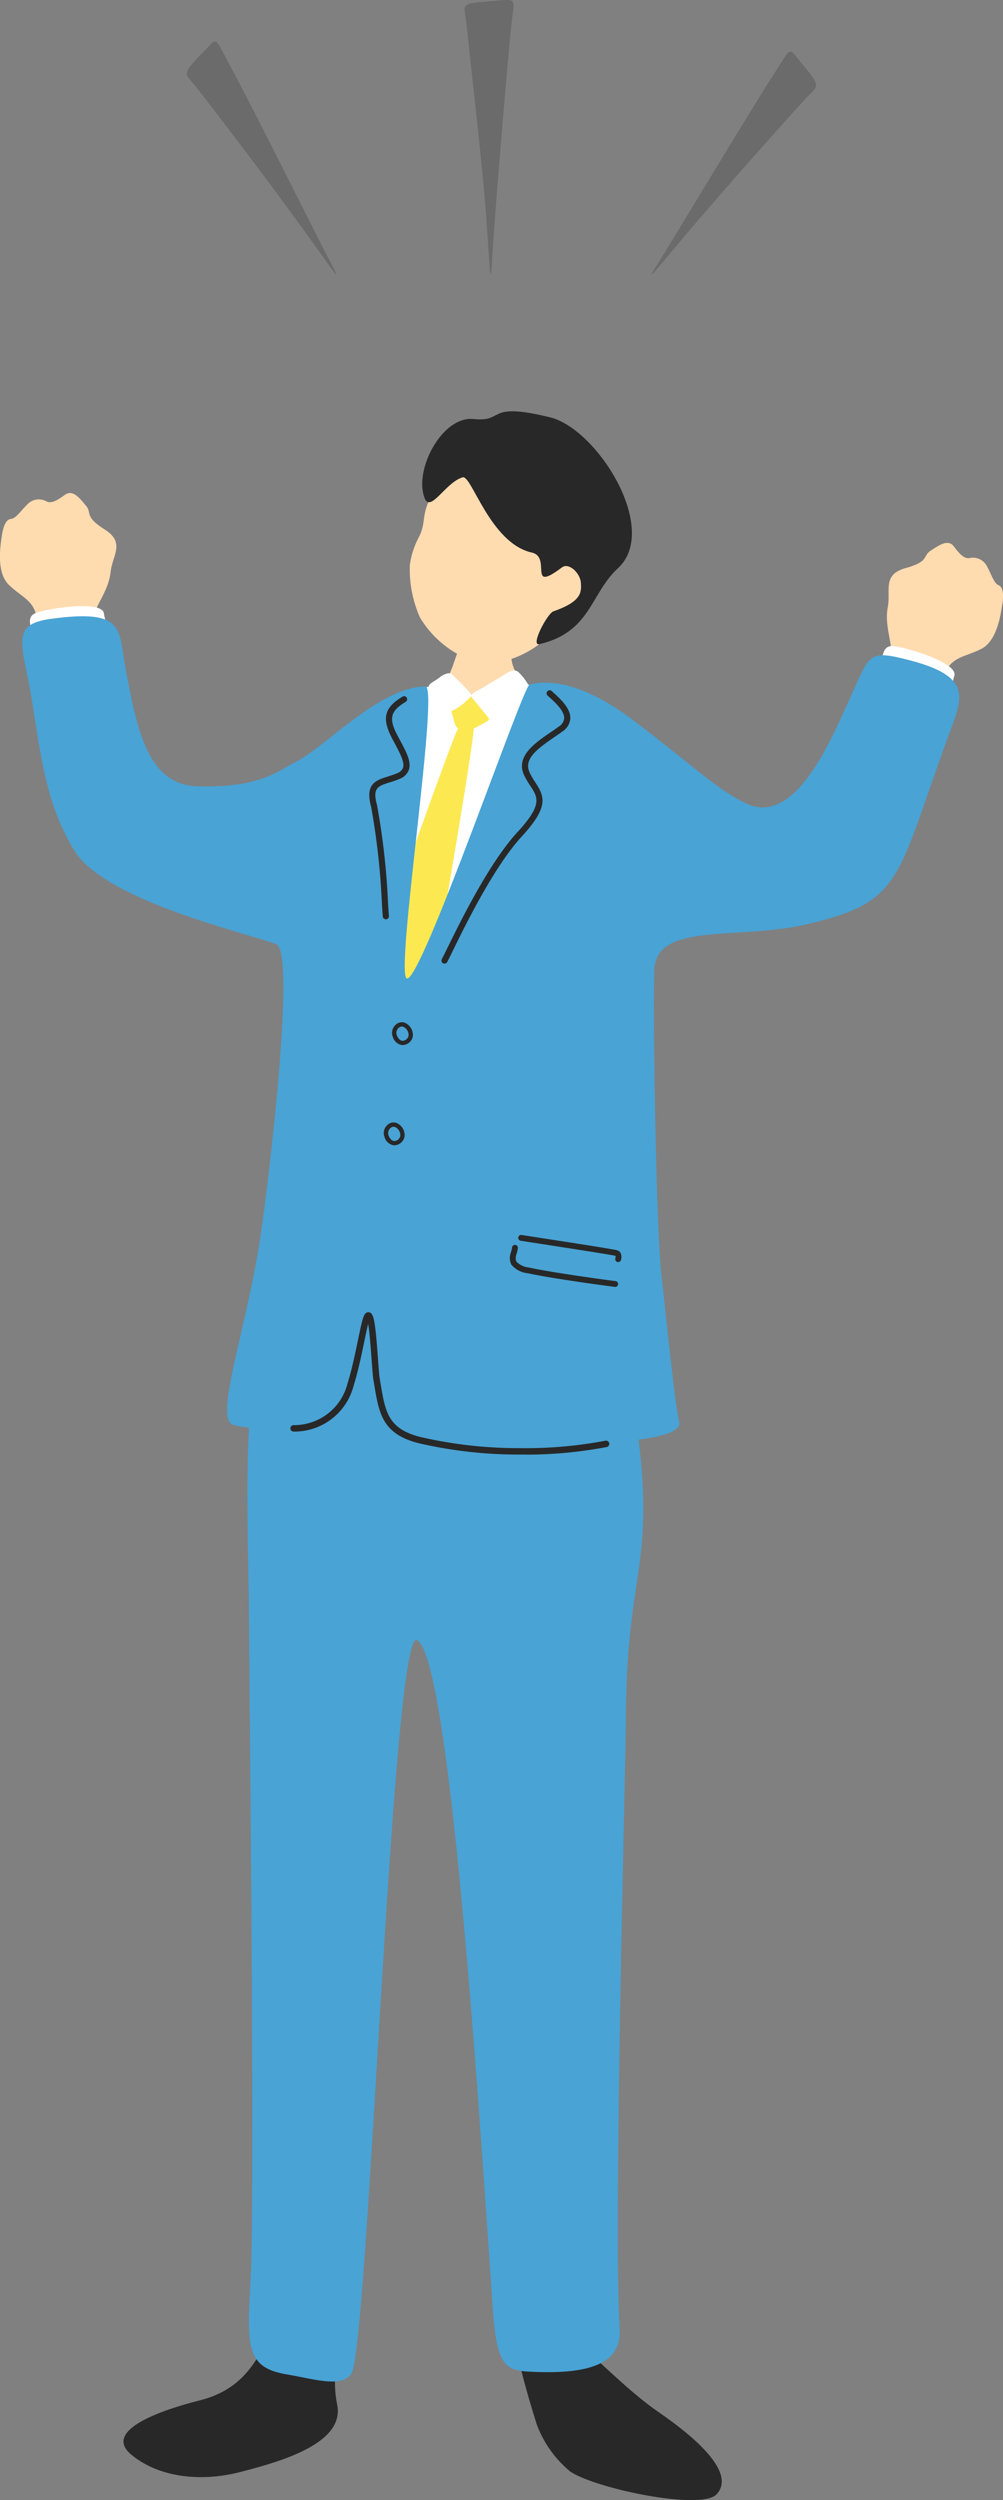 <svg xmlns="http://www.w3.org/2000/svg" xmlns:xlink="http://www.w3.org/1999/xlink" width="88.3" height="220.018" viewBox="0 0 88.3 220.018"><rect x="0" y="0" width="88.3" height="220.018" fill="#808080" stroke="none"/><defs><clipPath id="a"><rect width="88.3" height="220.017" fill="none"/></clipPath></defs><g clip-path="url(#a)"><path d="M109.8,76.486c-.057-1.053-.564-2.34-.292-3.784s-.51-2.833,1.58-3.409,1.47-1.062,2.184-1.523,1.535-1.074,2.06-.37.928,1.1,1.379,1.014a1.384,1.384,0,0,1,1.526.722c.4.726.6,1.487,1.033,1.675s.436.945.309,1.719-.429,3.154-1.828,3.871-2.541.657-3.21,2.107c-.1.222-.2,1.043-.395,1.681-.605,1.335-5.781-.431-5.155-2.082.164-.6.822-1.375.808-1.621" transform="translate(-31.348 -19.303)" fill="#ffdbb0"/><path d="M115.188,82.447c-.405,1.258.028,2.9-1.845,2.375s-5.527-1.256-4.95-2.384.227-2.728,1.433-2.608,5.728,1.479,5.362,2.617" transform="translate(-31.175 -22.971)" fill="#fff"/><path d="M8.364,71.385c.36-.991,1.219-2.075,1.378-3.536s1.31-2.563-.523-3.721-1.1-1.443-1.649-2.092-1.157-1.473-1.864-.953-1.207.779-1.614.571a1.387,1.387,0,0,0-1.67.249c-.59.58-1.006,1.249-1.474,1.3s-.692.778-.8,1.556S-.351,67.9.78,69s2.241,1.366,2.461,2.947c.033.242-.108,1.058-.11,1.723.192,1.454,5.657,1.266,5.537-.5.018-.624-.387-1.554-.3-1.786" transform="translate(0 -17.531)" fill="#ffdbb0"/><path d="M10.213,75.534c.177,1.31,1.277,2.6-.64,2.938s-5.528,1.251-5.494-.015-.972-2.559.168-2.971,5.805-1.137,5.966.048" transform="translate(-1.065 -21.55)" fill="#fff"/><path d="M62.666,72.157C60.26,74.236,57.623,74.7,55.836,74a8.982,8.982,0,0,1-4.3-3.7,10.445,10.445,0,0,1-.887-4.626,7.267,7.267,0,0,1,.771-2.392c.927-1.785-.243-2.206,2.41-5.5.806-1,2.084-3.347,7.015-1.762,4.334,1.392,11.379,10.367,1.825,16.14" transform="translate(-14.567 -15.966)" fill="#ffdbb0"/><path d="M55.728,56.641c-1.457.419-2.807,3.128-3.32,1.838C51.421,56,53.938,51.218,56.7,51.5c2.845.294,1.01-1.547,6.736-.152,4.176,1.018,9.7,9.859,5.991,13.276-2.455,2.261-2.379,5.614-6.919,6.69-.848.2.719-2.734,1.229-2.887,2.508-.874,2.478-1.694,2.419-2.528s-1.051-1.8-1.669-1.339c-3.07,2.314-.875-.912-2.645-1.306-3.714-.827-5.337-6.981-6.119-6.617" transform="translate(-15.019 -14.625)" fill="#282828"/><path d="M59.095,76.038c-.205.006-2.9.287-3.154.269-.09.465-1.2,3.6-1.4,4.184a33.647,33.647,0,0,1-3.516,6.689c3.055,2.639,11.521,3.609,13.455,1.087-.547-.267-4.418-6.822-4.681-7.932-.192-.814-.692-3.987-.7-4.3" transform="translate(-14.682 -21.881)" fill="#ffdbb0"/><path d="M46.754,86.213c.212-.715,3.851-2.437,4.367-1.76a2.541,2.541,0,0,0,2.611.874c1.093-.467,1.905-.867,2.295-1.056.736-.356,4.344.91,5.082,1.256.213.085,2.605,3.4,2.788,4.517.19,6.01-1.17,8.584-.126,14.572a17.14,17.14,0,0,0,.15,2.939c.176,1.507,1.477,14.132,1.593,16.8.16,3.671-2.525,16.577-4.106,16.549s-12.734,1.063-14.455.925-6.992.041-7.011-.715c-.015-.588.607-26.4,1.715-32.442,1.512-8.149,3.458-14.784,5.1-22.457" transform="translate(-11.494 -24.233)" fill="#fff"/><path d="M58.558,86.478c-.565-.367-.525-.556-1.342-.432s-1.668.553-1.392,1.435c.266.848.192,1.425,1.007,1.548.671.1,1.542-.514,2.038-.755s.459-1.237-.312-1.8" transform="translate(-16.049 -24.75)" fill="#fce952"/><path d="M63.539,84.654a4.893,4.893,0,0,0-1.16-1.691c-.253-.165-.506-.212-1.1.177s-1.324.781-1.793,1.088c-.521.34-1.465.658-1.172,1.01.481.579,1.316,1.6,1.637,2,.2.245,1.482-.473,2.34-1.009s1.726-.666,1.252-1.572" transform="translate(-16.764 -23.839)" fill="#fff"/><path d="M53.983,83.531c.24-.217.857-.5,1.084-.236s1.1,1.066,1.367,1.4c.254.313.425.39.216.61-.566.595-1.683,1.417-1.918,1.18-.4-.4-.923-.87-1.206-1.23s-.513-.6-.521-.911c-.006-.263.566-.469.977-.811" transform="translate(-15.253 -23.939)" fill="#fff"/><path d="M54.527,89.544c-.137,2.469-3.832,23.529-4.094,25.16s-4.372,6.173-5.231,6.709-.749-4.169-.618-6.467c.154-2.682,7.79-23.6,8.4-24.944s1.547-1.379,1.54-.457" transform="translate(-12.804 -25.586)" fill="#fce952"/><path d="M65.519,295.44c-1.068-3.441-2.825-9.361-1.432-9.817,2.525-.827,7.51,5.565,12.055,8.731,1.618,1.127,7.332,5.07,5.236,7.325-1.352,1.454-10.7-.508-12.9-2.016a9.857,9.857,0,0,1-2.964-4.223" transform="translate(-18.294 -82.172)" fill="#282828"/><path d="M34.057,290.641a9.787,9.787,0,0,1-.123-2.864c.266-3.35,1.614-7.552,2.38-10.651-2.494-3.051-4.788-3.619-6.619,2.7s-3.414,9.44-7.745,10.535l-.119.031c-4.282,1.1-8.136,2.813-5.921,4.7,2.236,1.906,5.869,2.533,9.627,1.567s9.3-2.575,8.522-6.013" transform="translate(-4.392 -79.112)" fill="#282828"/><path d="M36.564,157.448c-7.332-1.089-5.878,20.706-5.851,29.783.009,3.288.555,51.585.151,58.636-.348,6.06-.393,7.8,3.259,8.4,2.355.388,5.288,1.374,5.756-.476,1.5-5.922,3.492-65.193,5.627-64.157,3.069,1.49,5.766,46.083,6.7,59.139.37,5.149,1.283,5.174,3.84,5.264,4.73.166,7.517-.781,7.31-3.812-.584-8.533.545-50.519.545-53.553,0-12.344,2.334-13.241,1.235-23.676C63.6,158.36,61.312,158.368,55.2,158.55c-4.949.147-18.639-1.1-18.639-1.1" transform="translate(-8.799 -45.297)" fill="#49a3d5"/><path d="M84.24,86.775c1.192-3.286,2.407-5.252-3.35-6.753-3.849-1-3.486-.526-5.443,3.718-1.506,3.268-4.658,10.947-8.97,8.881-2.578-1.236-4.082-2.857-9.749-7.181-3.322-2.535-6.53-3.924-9.307-3.3-.607.137-9.514,26.174-10.81,25.88-1.087-.25,2.9-25.718,1.629-25.7-4.033.056-8.715,5.258-11.3,6.574-1.7.867-3.209,2.354-8.716,2.217C13.778,91,12.849,86.2,11.8,80.494c-.588-3.208,0-5.024-6.553-4.117-3.7.511-2.43,2.259-1.628,7.278.782,4.893,1.245,9.08,3.716,13.111C10.06,101.2,22.494,104.009,25.1,105c1.775.677-.66,20.861-1.365,25.629-1.214,8.219-4.106,16.017-2.457,16.653,1.689.652,11,.536,16.749,1.112,9.147.916,23.093.907,22.556-1.333-.4-1.659-1.129-9.105-1.57-13-.429-3.793-.755-21.355-.627-26.71.1-4.4,7.358-2.624,13.639-4.146,8.2-1.987,7.606-3.729,12.215-16.432" transform="translate(-0.79 -21.912)" fill="#49a3d5"/><path d="M54.773,109.337a.246.246,0,0,1-.061-.023.27.27,0,0,1-.11-.365c.1-.182.262-.516.481-.963,1.1-2.238,3.663-7.479,6.158-10.19,2.236-2.429,1.828-3.055,1.152-4.091a7.763,7.763,0,0,1-.538-.919c-.8-1.668.944-2.857,2.344-3.812.244-.165.481-.328.7-.489a.972.972,0,0,0,.474-.72c.034-.657-.819-1.426-1.329-1.885l-.131-.119a.269.269,0,1,1,.363-.4l.129.118c.618.557,1.552,1.4,1.506,2.312a1.493,1.493,0,0,1-.694,1.127c-.223.163-.466.329-.714.5-1.617,1.1-2.718,1.973-2.162,3.136a7.385,7.385,0,0,0,.5.857c.814,1.249,1.192,2.145-1.206,4.749-2.442,2.654-4.985,7.845-6.071,10.063-.223.455-.39.8-.489.981a.268.268,0,0,1-.3.132" transform="translate(-15.704 -24.545)" fill="#282828"/><path d="M47.125,105.649a.269.269,0,0,1-.29-.246c-.019-.229-.043-.6-.075-1.064a63.61,63.61,0,0,0-.953-8.595c-.554-2.014.422-2.324,1.456-2.651.256-.081.53-.168.81-.287a.885.885,0,0,0,.541-.476c.167-.472-.248-1.256-.729-2.165-.1-.184-.2-.374-.3-.57-.962-1.876-.36-2.721,1-3.548a.269.269,0,0,1,.279.459c-1.192.724-1.591,1.306-.8,2.843q.15.292.3.565c.563,1.062,1.008,1.9.761,2.6a1.381,1.381,0,0,1-.837.792,9.05,9.05,0,0,1-.859.3c-1.041.33-1.516.48-1.1,2a63.593,63.593,0,0,1,.971,8.7c.031.462.056.829.074,1.056a.268.268,0,0,1-.246.29" transform="translate(-13.136 -24.75)" fill="#282828"/><path d="M72.308,157.515a.257.257,0,0,0,.021-.511c-1.109-.137-5.646-.758-7.613-1.191a1.813,1.813,0,0,1-1.13-.528.943.943,0,0,1,.033-.7,3.308,3.308,0,0,0,.105-.483.257.257,0,0,0-.511-.057,2.716,2.716,0,0,1-.09.405,1.34,1.34,0,0,0,.024,1.1,2.144,2.144,0,0,0,1.459.764c1.985.437,6.546,1.061,7.661,1.2a.205.205,0,0,0,.042,0" transform="translate(-18.133 -44.263)" fill="#282828"/><path d="M72.872,154.979a.257.257,0,0,0,.241-.209.8.8,0,0,0-.058-.627c-.133-.191-.351-.227-.679-.282l-.219-.037c-.877-.16-4.847-.773-6.756-1.068l-1.027-.159a.257.257,0,1,0-.079.507l1.028.16c1.906.294,5.872.907,6.742,1.065l.226.039a1.639,1.639,0,0,1,.35.078.908.908,0,0,1-.033.23.257.257,0,0,0,.206.3.266.266,0,0,0,.058,0" transform="translate(-18.44 -43.912)" fill="#282828"/><path d="M49.366,128.319h-.024a1.008,1.008,0,0,1-.82-.741.955.955,0,0,1,.308-1.091.769.769,0,0,1,.756-.132,1.172,1.172,0,0,1,.694.89.861.861,0,0,1-.19.731.934.934,0,0,1-.723.343m-.3-1.534a.581.581,0,0,0-.182.674c.094.283.318.477.469.481a.538.538,0,0,0,.444-.205.488.488,0,0,0,.113-.408.812.812,0,0,0-.452-.614.4.4,0,0,0-.393.073" transform="translate(-13.946 -36.348)" fill="#282828"/><path d="M56.7,174.663q-.3,0-.608,0a38.86,38.86,0,0,1-8.915-1c-3.181-.806-3.484-2.6-3.9-5.091l-.08-.475c-.055-.315-.1-1.011-.163-1.816-.063-.879-.168-2.325-.3-3.115-.106.416-.229,1.01-.343,1.558-.241,1.163-.541,2.61-.934,3.867a5.378,5.378,0,0,1-5.253,4.05h-.049a.285.285,0,0,1,0-.569c.019,0,.031,0,.046,0a4.835,4.835,0,0,0,4.712-3.651c.385-1.231.682-2.662.919-3.813.422-2.036.525-2.467.921-2.467.467,0,.593.613.845,4.1.057.791.107,1.474.157,1.761l.081.478c.412,2.443.66,3.918,3.481,4.633a38.329,38.329,0,0,0,8.783.985,37.463,37.463,0,0,0,7.432-.638l.1-.017a.284.284,0,1,1,.093.561l-.1.017a38.2,38.2,0,0,1-6.925.65" transform="translate(-10.322 -46.657)" fill="#282828"/><path d="M48.345,140.7H48.32a1.007,1.007,0,0,1-.82-.741.955.955,0,0,1,.308-1.092.769.769,0,0,1,.756-.132,1.171,1.171,0,0,1,.694.89.861.861,0,0,1-.19.731.934.934,0,0,1-.723.343m-.3-1.534a.581.581,0,0,0-.182.674c.094.283.318.477.469.481a.523.523,0,0,0,.444-.205.488.488,0,0,0,.113-.408.812.812,0,0,0-.452-.614.4.4,0,0,0-.393.073" transform="translate(-13.652 -39.909)" fill="#282828"/><path d="M24.575,6.026c1.252-1.273.894-1.434,2.256,1.087,2.142,3.965,8.025,15.794,8.9,17.42,1.217,2.264.289.844-2.1-2.479C31.338,18.866,27.042,13.143,24,9.241c-1.053-1.353-1.526-1.08.573-3.215" transform="translate(-6.649 -1.475)" fill="#6b6b6b"/><path d="M93.7,7.345c-1.15-1.366-.781-1.5-2.333.91-2.442,3.788-9.221,15.127-10.218,16.681-1.388,2.163-.354.818,2.285-2.31,2.532-3,7.257-8.375,10.589-12.031,1.155-1.267,1.6-.96-.323-3.25" transform="translate(-23.175 -1.833)" fill="#6b6b6b"/><path d="M59.616.112c2.592-.217,2.184-.381,1.929,2.1-.511,4.975-1.6,18.547-1.694,20.593-.137,2.847-.192.97-.507-3.541C59.041,14.94,58.171,7.61,57.6,2.184,57.4.3,56.889.34,59.616.112" transform="translate(-16.526 0)" fill="#6b6b6b"/></g></svg>